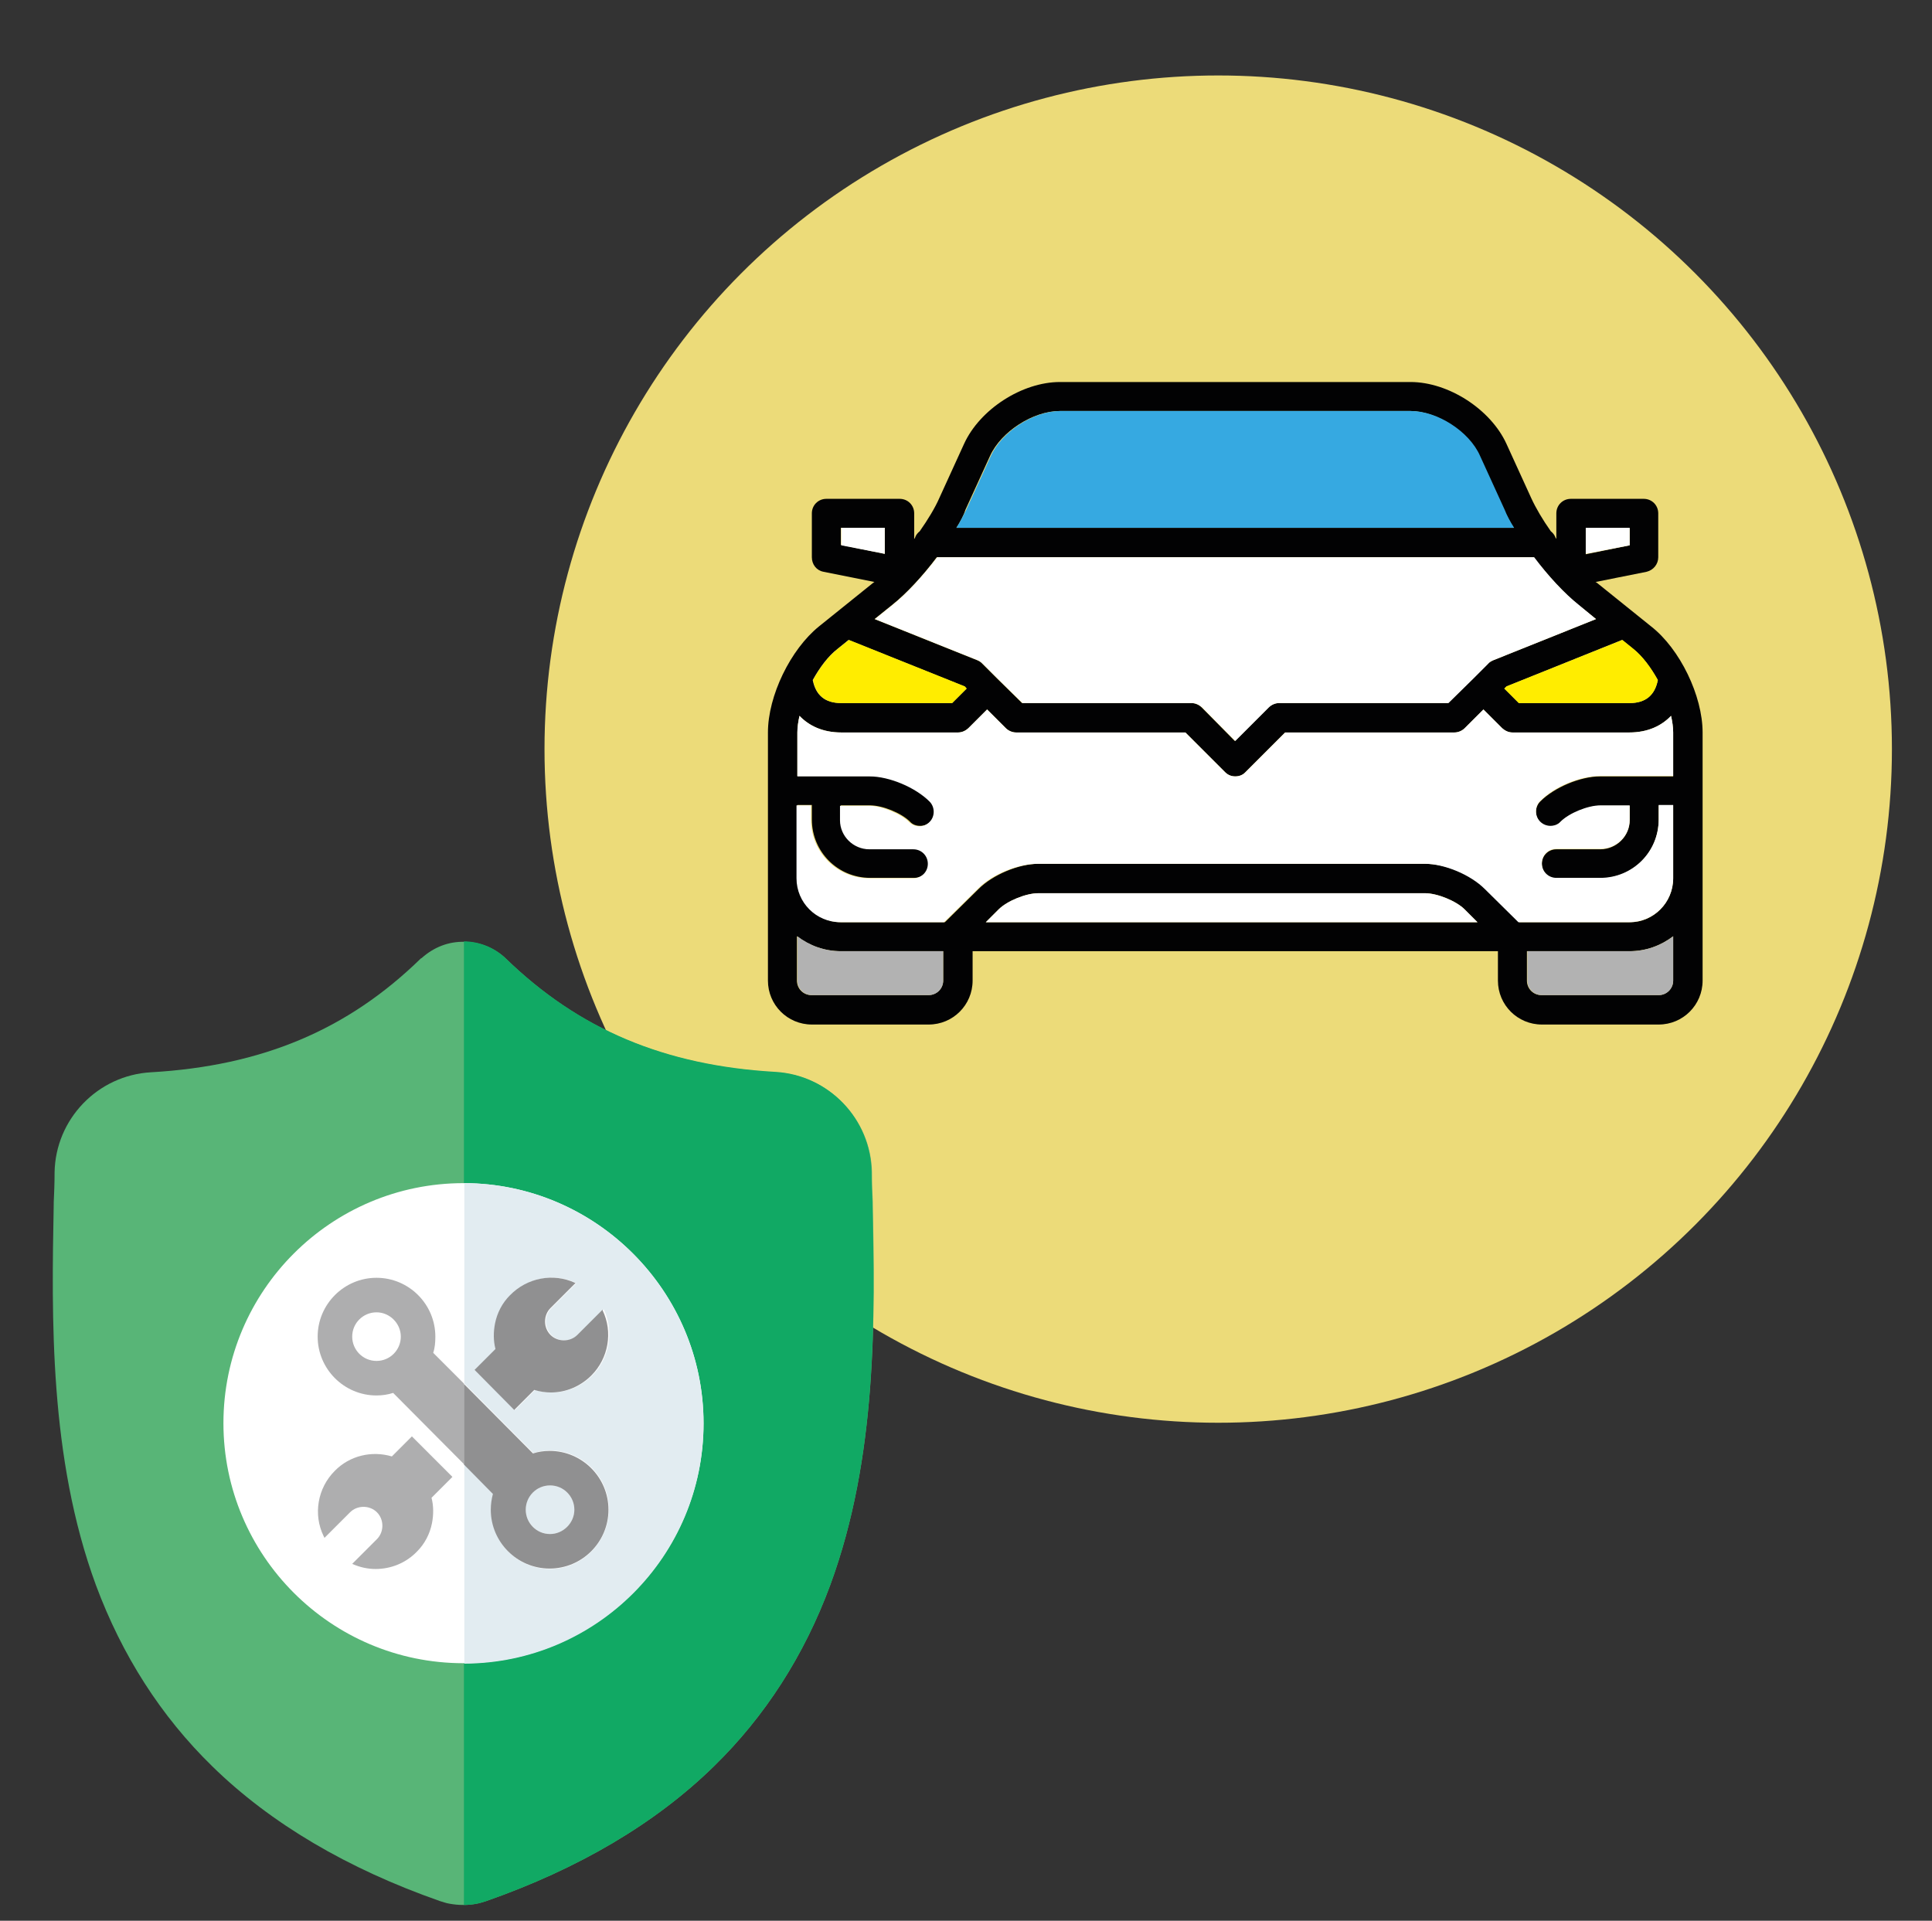 <?xml version="1.0" encoding="utf-8"?>
<!-- Generator: Adobe Illustrator 26.0.1, SVG Export Plug-In . SVG Version: 6.00 Build 0)  -->
<svg version="1.1" id="Capa_1" xmlns="http://www.w3.org/2000/svg" xmlns:xlink="http://www.w3.org/1999/xlink" x="0px" y="0px"
	 viewBox="0 0 453.1 450.5" style="enable-background:new 0 0 453.1 450.5;" xml:space="preserve">
<rect x="0" y="0" width="453.1" height="450.5" fill="#333333" stroke="none"/>
<style type="text/css">
	.st0{fill:#ECDB79;}
	.st1{fill:#020203;}
	.st2{fill:#B2B2B2;}
	.st3{fill:#FFFFFF;}
	.st4{fill:#FFED00;}
	.st5{fill:#36A9E1;}
	.st6{fill:#58B577;}
	.st7{fill:#11A964;}
	.st8{fill:none;}
	.st9{fill:#AEAEAF;}
	.st10{fill:#E2ECF1;}
	.st11{fill:#909091;}
</style>
<circle class="st0" cx="285.7" cy="175.7" r="158"/>
<g id="XMLID_00000046303208924512631680000017302048325986251906_">
	<g>
		<path class="st1" d="M399.3,171.8V230c0,5.7-4.6,10.3-10.3,10.3h-27.4c-5.7,0-10.3-4.6-10.3-10.3v-6.9H228.1v6.9
			c0,5.7-4.6,10.3-10.3,10.3h-27.4c-5.7,0-10.3-4.6-10.3-10.3v-58.2c0-8.6,5.3-19.5,12-24.9l12.8-10.3c0.1,0,0.1-0.1,0.2-0.1
			l-12-2.4c-1.6-0.3-2.7-1.7-2.7-3.4v-10.3c0-1.9,1.5-3.4,3.4-3.4H211c1.9,0,3.4,1.5,3.4,3.4v6c0.1-0.1,0.2-0.2,0.2-0.3
			c0.2-0.6,0.6-1.1,1.1-1.5c1.9-2.7,3.6-5.5,4.6-7.8l5.8-12.7c3.7-8.1,13.6-14.5,22.5-14.5h82.2c8.9,0,18.8,6.4,22.5,14.5l5.8,12.7
			c1.1,2.4,2.7,5.1,4.6,7.8c0.5,0.4,0.9,0.9,1.1,1.5c0.1,0.1,0.1,0.2,0.2,0.3v-6c0-1.9,1.5-3.4,3.4-3.4h17.1c1.9,0,3.4,1.5,3.4,3.4
			v10.3c0,1.6-1.1,3-2.7,3.4l-12,2.4c0,0,0.1,0.1,0.2,0.1l12.8,10.3C394,152.2,399.3,163.2,399.3,171.8z M392.4,230v-10.4
			c-2.9,2.2-6.4,3.5-10.3,3.5h-24v6.9c0,1.9,1.5,3.4,3.4,3.4H389C390.9,233.4,392.4,231.8,392.4,230z M392.4,206v-17.1H389v3.4
			c0,7.6-6.1,13.7-13.7,13.7H365c-1.9,0-3.4-1.5-3.4-3.4s1.5-3.4,3.4-3.4h10.3c3.8,0,6.9-3.1,6.9-6.8v-3.4h-6.9
			c-2.8,0-7.3,1.8-9.3,3.8c-0.7,0.7-1.6,1-2.4,1c-0.9,0-1.7-0.3-2.4-1c-1.3-1.3-1.3-3.5,0-4.8c3.3-3.3,9.4-5.9,14.1-5.9h17.1v-10.3
			c0-1.2-0.2-2.5-0.5-3.9c-2.2,2.3-5.4,3.9-9.8,3.9h-27.4c-0.9,0-1.8-0.4-2.4-1l-4.4-4.4l-4.4,4.4c-0.6,0.6-1.5,1-2.4,1h-39.7
			l-9.3,9.3c-0.7,0.7-1.5,1-2.4,1c-0.9,0-1.7-0.3-2.4-1l-9.3-9.3h-39.7c-0.9,0-1.8-0.4-2.4-1l-4.4-4.4l-4.4,4.4
			c-0.7,0.6-1.5,1-2.4,1h-27.4c-4.4,0-7.6-1.6-9.8-3.9c-0.3,1.3-0.5,2.6-0.5,3.9V182h17.1c4.7,0,10.8,2.5,14.1,5.9
			c1.3,1.3,1.3,3.5,0,4.8c-0.7,0.7-1.5,1-2.4,1c-0.9,0-1.8-0.3-2.4-1c-2-2-6.4-3.8-9.3-3.8h-6.9v3.4c0,3.8,3.1,6.8,6.9,6.8h10.3
			c1.9,0,3.4,1.5,3.4,3.4s-1.5,3.4-3.4,3.4h-10.3c-7.6,0-13.7-6.1-13.7-13.7v-3.4H187V206c0,5.7,4.6,10.3,10.3,10.3h24.3l7.9-7.8
			c3.3-3.3,9.4-5.9,14.1-5.9h90.7c4.7,0,10.8,2.5,14.1,5.9l7.9,7.8h26C387.8,216.3,392.4,211.7,392.4,206z M382.2,164.9
			c3.7,0,5.9-1.8,6.6-5.4c-1.6-2.9-3.6-5.6-5.8-7.3l-2.6-2.1L353.3,161l-0.5,0.5l3.4,3.4H382.2z M382.2,127.9v-4h-10.3v6.1
			L382.2,127.9z M350.1,154.9l24.2-9.7l-4.1-3.3c-3.4-2.7-7.2-6.9-10.5-11.2h-140c-3.3,4.4-7.1,8.5-10.5,11.2l-4.1,3.3l24.2,9.7
			c0.4,0.2,0.8,0.4,1.1,0.8l3.4,3.4l5.9,5.8h39.7c0.9,0,1.8,0.4,2.4,1l7.8,7.9l7.9-7.9c0.7-0.6,1.5-1,2.4-1h39.7l5.9-5.8l3.4-3.4
			C349.3,155.3,349.7,155.1,350.1,154.9z M224.3,123.8h130.7c-0.9-1.4-1.6-2.9-2.3-4.2l-5.8-12.7c-2.6-5.7-10-10.5-16.2-10.5h-82.2
			c-6.2,0-13.7,4.8-16.3,10.5l-5.8,12.7C226,120.9,225.2,122.4,224.3,123.8z M231.2,216.3h115.3l-3-3c-2-2-6.4-3.8-9.3-3.8h-90.7
			c-2.8,0-7.3,1.8-9.3,3.8L231.2,216.3z M223.3,164.9l3.4-3.4l-0.5-0.5L199,150.1l-2.6,2.1c-2.2,1.7-4.2,4.4-5.8,7.3
			c0.7,3.6,2.9,5.4,6.6,5.4H223.3z M221.2,230v-6.9h-24c-3.9,0-7.4-1.3-10.3-3.5V230c0,1.9,1.5,3.4,3.4,3.4h27.4
			C219.7,233.4,221.2,231.8,221.2,230z M207.5,129.9v-6.1h-10.3v4L207.5,129.9z"/>
		<path class="st2" d="M392.4,219.6V230c0,1.9-1.5,3.4-3.4,3.4h-27.4c-1.9,0-3.4-1.5-3.4-3.4v-6.9h24
			C386,223.1,389.5,221.8,392.4,219.6z"/>
		<path class="st3" d="M392.4,188.9V206c0,5.7-4.6,10.3-10.3,10.3h-26l-7.9-7.8c-3.3-3.3-9.4-5.9-14.1-5.9h-90.7
			c-4.7,0-10.8,2.5-14.1,5.9l-7.9,7.8h-24.3c-5.7,0-10.3-4.6-10.3-10.3v-17.1h3.4v3.4c0,7.6,6.1,13.7,13.7,13.7h10.3
			c1.9,0,3.4-1.5,3.4-3.4s-1.5-3.4-3.4-3.4h-10.3c-3.8,0-6.9-3.1-6.9-6.8v-3.4h6.9c2.8,0,7.3,1.8,9.3,3.8c0.7,0.7,1.6,1,2.4,1
			c0.9,0,1.7-0.3,2.4-1c1.3-1.3,1.3-3.5,0-4.8c-3.3-3.3-9.4-5.9-14.1-5.9H187v-10.3c0-1.2,0.2-2.5,0.5-3.9c2.2,2.3,5.4,3.9,9.8,3.9
			h27.4c0.9,0,1.8-0.4,2.4-1l4.4-4.4l4.4,4.4c0.6,0.6,1.5,1,2.4,1H278l9.3,9.3c0.7,0.7,1.5,1,2.4,1c0.9,0,1.8-0.3,2.4-1l9.3-9.3
			h39.7c0.9,0,1.8-0.4,2.4-1l4.4-4.4l4.4,4.4c0.7,0.6,1.5,1,2.4,1h27.4c4.4,0,7.6-1.6,9.8-3.9c0.3,1.3,0.5,2.6,0.5,3.9V182h-17.1
			c-4.7,0-10.8,2.5-14.1,5.9c-1.3,1.3-1.3,3.5,0,4.8c0.7,0.7,1.6,1,2.4,1c0.9,0,1.8-0.3,2.4-1c2-2,6.4-3.8,9.3-3.8h6.9v3.4
			c0,3.8-3.1,6.8-6.9,6.8H365c-1.9,0-3.4,1.5-3.4,3.4s1.5,3.4,3.4,3.4h10.3c7.6,0,13.7-6.1,13.7-13.7v-3.4H392.4z"/>
		<path class="st4" d="M388.8,159.5c-0.7,3.6-2.9,5.4-6.6,5.4h-26l-3.4-3.4l0.5-0.5l27.2-10.9l2.6,2.1
			C385.2,153.9,387.2,156.6,388.8,159.5z"/>
		<polygon class="st3" points="382.2,123.8 382.2,127.9 371.9,129.9 371.9,123.8 		"/>
		<path class="st3" d="M374.3,145.2l-24.2,9.7c-0.4,0.2-0.8,0.4-1.1,0.8l-3.4,3.4l-5.9,5.8H300c-0.9,0-1.8,0.4-2.4,1l-7.9,7.9
			l-7.8-7.9c-0.7-0.6-1.5-1-2.4-1h-39.7l-5.9-5.8l-3.4-3.4c-0.3-0.3-0.7-0.6-1.1-0.8l-24.2-9.7l4.1-3.3c3.4-2.7,7.2-6.9,10.5-11.2
			h140c3.3,4.4,7.1,8.5,10.5,11.2L374.3,145.2z"/>
		<path class="st5" d="M355.1,123.8H224.3c0.9-1.4,1.6-2.9,2.3-4.2l5.8-12.7c2.6-5.7,10-10.5,16.3-10.5h82.2
			c6.2,0,13.7,4.8,16.2,10.5l5.8,12.7C353.4,120.9,354.2,122.4,355.1,123.8z"/>
		<path class="st3" d="M346.5,216.3H231.2l3-3c2-2,6.4-3.8,9.3-3.8h90.7c2.8,0,7.3,1.8,9.3,3.8L346.5,216.3z"/>
		<path class="st4" d="M226.7,161.5l-3.4,3.4h-26c-3.7,0-5.9-1.8-6.6-5.4c1.6-2.9,3.6-5.6,5.8-7.3l2.6-2.1l27.2,10.9L226.7,161.5z"
			/>
		<path class="st2" d="M221.2,223.1v6.9c0,1.9-1.5,3.4-3.4,3.4h-27.4c-1.9,0-3.4-1.5-3.4-3.4v-10.4c2.9,2.2,6.4,3.5,10.3,3.5H221.2z
			"/>
		<polygon class="st3" points="207.5,123.8 207.5,129.9 197.3,127.9 197.3,123.8 		"/>
	</g>
	<g>
	</g>
</g>
<g id="surface1">
	<path class="st6" d="M194.7,371.8c-6.1,16.5-15.3,30.8-27.3,42.5c-13.7,13.4-31.7,24-53.4,31.6c-0.7,0.2-1.5,0.5-2.2,0.6
		c-1,0.2-2,0.3-3,0.3h-0.2c-1.1,0-2.1-0.1-3.2-0.3c-0.7-0.1-1.5-0.4-2.2-0.6c-21.7-7.6-39.7-18.2-53.4-31.6
		c-12.1-11.8-21.2-26.1-27.3-42.5c-11-29.9-10.4-62.9-9.9-89.4l0-0.4c0.1-2.2,0.2-4.5,0.2-7c0.2-12.5,10.1-22.8,22.6-23.5
		c26-1.5,46.1-9.9,63.3-26.7l0.2-0.1c2.9-2.6,6.4-3.9,10-3.8c3.4,0,6.9,1.3,9.6,3.8l0.1,0.1c17.2,16.7,37.3,25.2,63.3,26.7
		c12.5,0.7,22.4,11,22.6,23.5c0,2.6,0.1,4.9,0.2,7l0,0.2C205.2,308.7,205.8,341.7,194.7,371.8z"/>
	<path class="st7" d="M194.7,371.8c-6.1,16.5-15.3,30.8-27.3,42.5c-13.7,13.4-31.7,24-53.4,31.6c-0.7,0.2-1.5,0.5-2.2,0.6
		c-1,0.2-2,0.3-3,0.3v-226c3.4,0,6.9,1.3,9.6,3.8l0.1,0.1c17.2,16.7,37.3,25.2,63.3,26.7c12.5,0.7,22.4,11,22.6,23.5
		c0,2.6,0.1,4.9,0.2,7l0,0.2C205.2,308.7,205.8,341.7,194.7,371.8z"/>
	<path class="st3" d="M165,333.8c0,31-25.2,56.2-56.1,56.3h-0.2c-31.1,0-56.3-25.3-56.3-56.3c0-31.1,25.3-56.3,56.3-56.3h0.2
		C139.8,277.6,165,302.9,165,333.8z"/>
	<g>
		<path class="st8" d="M88.3,307.7c-3.2,0-5.7,2.6-5.7,5.7c0,3.2,2.6,5.7,5.7,5.7c3.2,0,5.7-2.6,5.7-5.7
			C94,310.3,91.5,307.7,88.3,307.7z"/>
		<path class="st9" d="M96.6,336.9l-4.7,4.7c-4.7-1.4-9.9-0.2-13.4,3.4c-4,4-5.1,10.2-2.6,15.3l0.2,0.4l6-6c1.7-1.7,4.6-1.7,6.3,0
			c1.7,1.7,1.7,4.6,0,6.3l-5.8,5.8c1.8,0.8,3.6,1.2,5.5,1.2c3.6,0,7.1-1.4,9.7-4.1c1.8-1.8,3-4.1,3.5-6.6c0.4-2,0.4-4.1-0.1-6
			l4.9-4.9L96.6,336.9z"/>
		<path class="st9" d="M101.6,317.3c0.4-1.2,0.5-2.5,0.5-3.8c0-7.6-6.2-13.8-13.8-13.8s-13.8,6.2-13.8,13.8
			c0,7.6,6.2,13.8,13.8,13.8c1.3,0,2.7-0.2,3.9-0.6l16.6,16.7v-18.9L101.6,317.3z M88.3,319.2c-3.2,0-5.7-2.6-5.7-5.7
			c0-3.2,2.6-5.7,5.7-5.7s5.7,2.6,5.7,5.7C94,316.6,91.5,319.2,88.3,319.2z"/>
		<path class="st10" d="M108.9,277.5v47l16.2,16.3c1.3-0.4,2.6-0.6,3.9-0.6c7.6,0,13.8,6.2,13.8,13.8S136.6,368,129,368
			s-13.8-6.2-13.8-13.8c0-1.3,0.2-2.6,0.5-3.8l-6.8-6.9v46.7c31-0.1,56.1-25.3,56.1-56.3C165,302.9,139.8,277.6,108.9,277.5z
			 M138.9,322.6c-2.6,2.6-6,4-9.5,4c-1.3,0-2.6-0.2-3.9-0.6l-4.7,4.7l-9.3-9.4l4.9-4.9c-0.5-2-0.5-4-0.1-6c0.5-2.5,1.7-4.8,3.5-6.6
			c4-4.1,10.1-5.3,15.3-2.9l0.1,0l-5.9,5.9c-1.7,1.7-1.7,4.6,0,6.3c1.7,1.7,4.6,1.7,6.3,0l6-6l0.1,0.2
			C144,312.4,142.9,318.6,138.9,322.6z"/>
		<circle class="st10" cx="129" cy="354.1" r="5.7"/>
		<path class="st11" d="M141.4,307.1l-6,6c-1.7,1.7-4.6,1.7-6.3,0c-1.7-1.7-1.7-4.6,0-6.3l5.9-5.9l-0.1,0
			c-5.2-2.4-11.3-1.2-15.3,2.9c-1.8,1.8-3,4.1-3.5,6.6c-0.4,2-0.4,4.1,0.1,6l-4.9,4.9l9.3,9.4l4.7-4.7c1.3,0.4,2.6,0.6,3.9,0.6
			c3.5,0,6.9-1.4,9.5-4c4-4,5.1-10.2,2.6-15.3L141.4,307.1z"/>
		<path class="st11" d="M115.1,354.1c0,7.6,6.2,13.8,13.8,13.8s13.8-6.2,13.8-13.8s-6.2-13.8-13.8-13.8c-1.3,0-2.7,0.2-3.9,0.6
			l-16.2-16.3v18.9l6.8,6.9C115.3,351.5,115.1,352.8,115.1,354.1z M129,348.4c3.2,0,5.7,2.6,5.7,5.7s-2.6,5.7-5.7,5.7
			c-3.2,0-5.7-2.6-5.7-5.7C123.3,351,125.8,348.4,129,348.4z"/>
	</g>
</g>
</svg>
